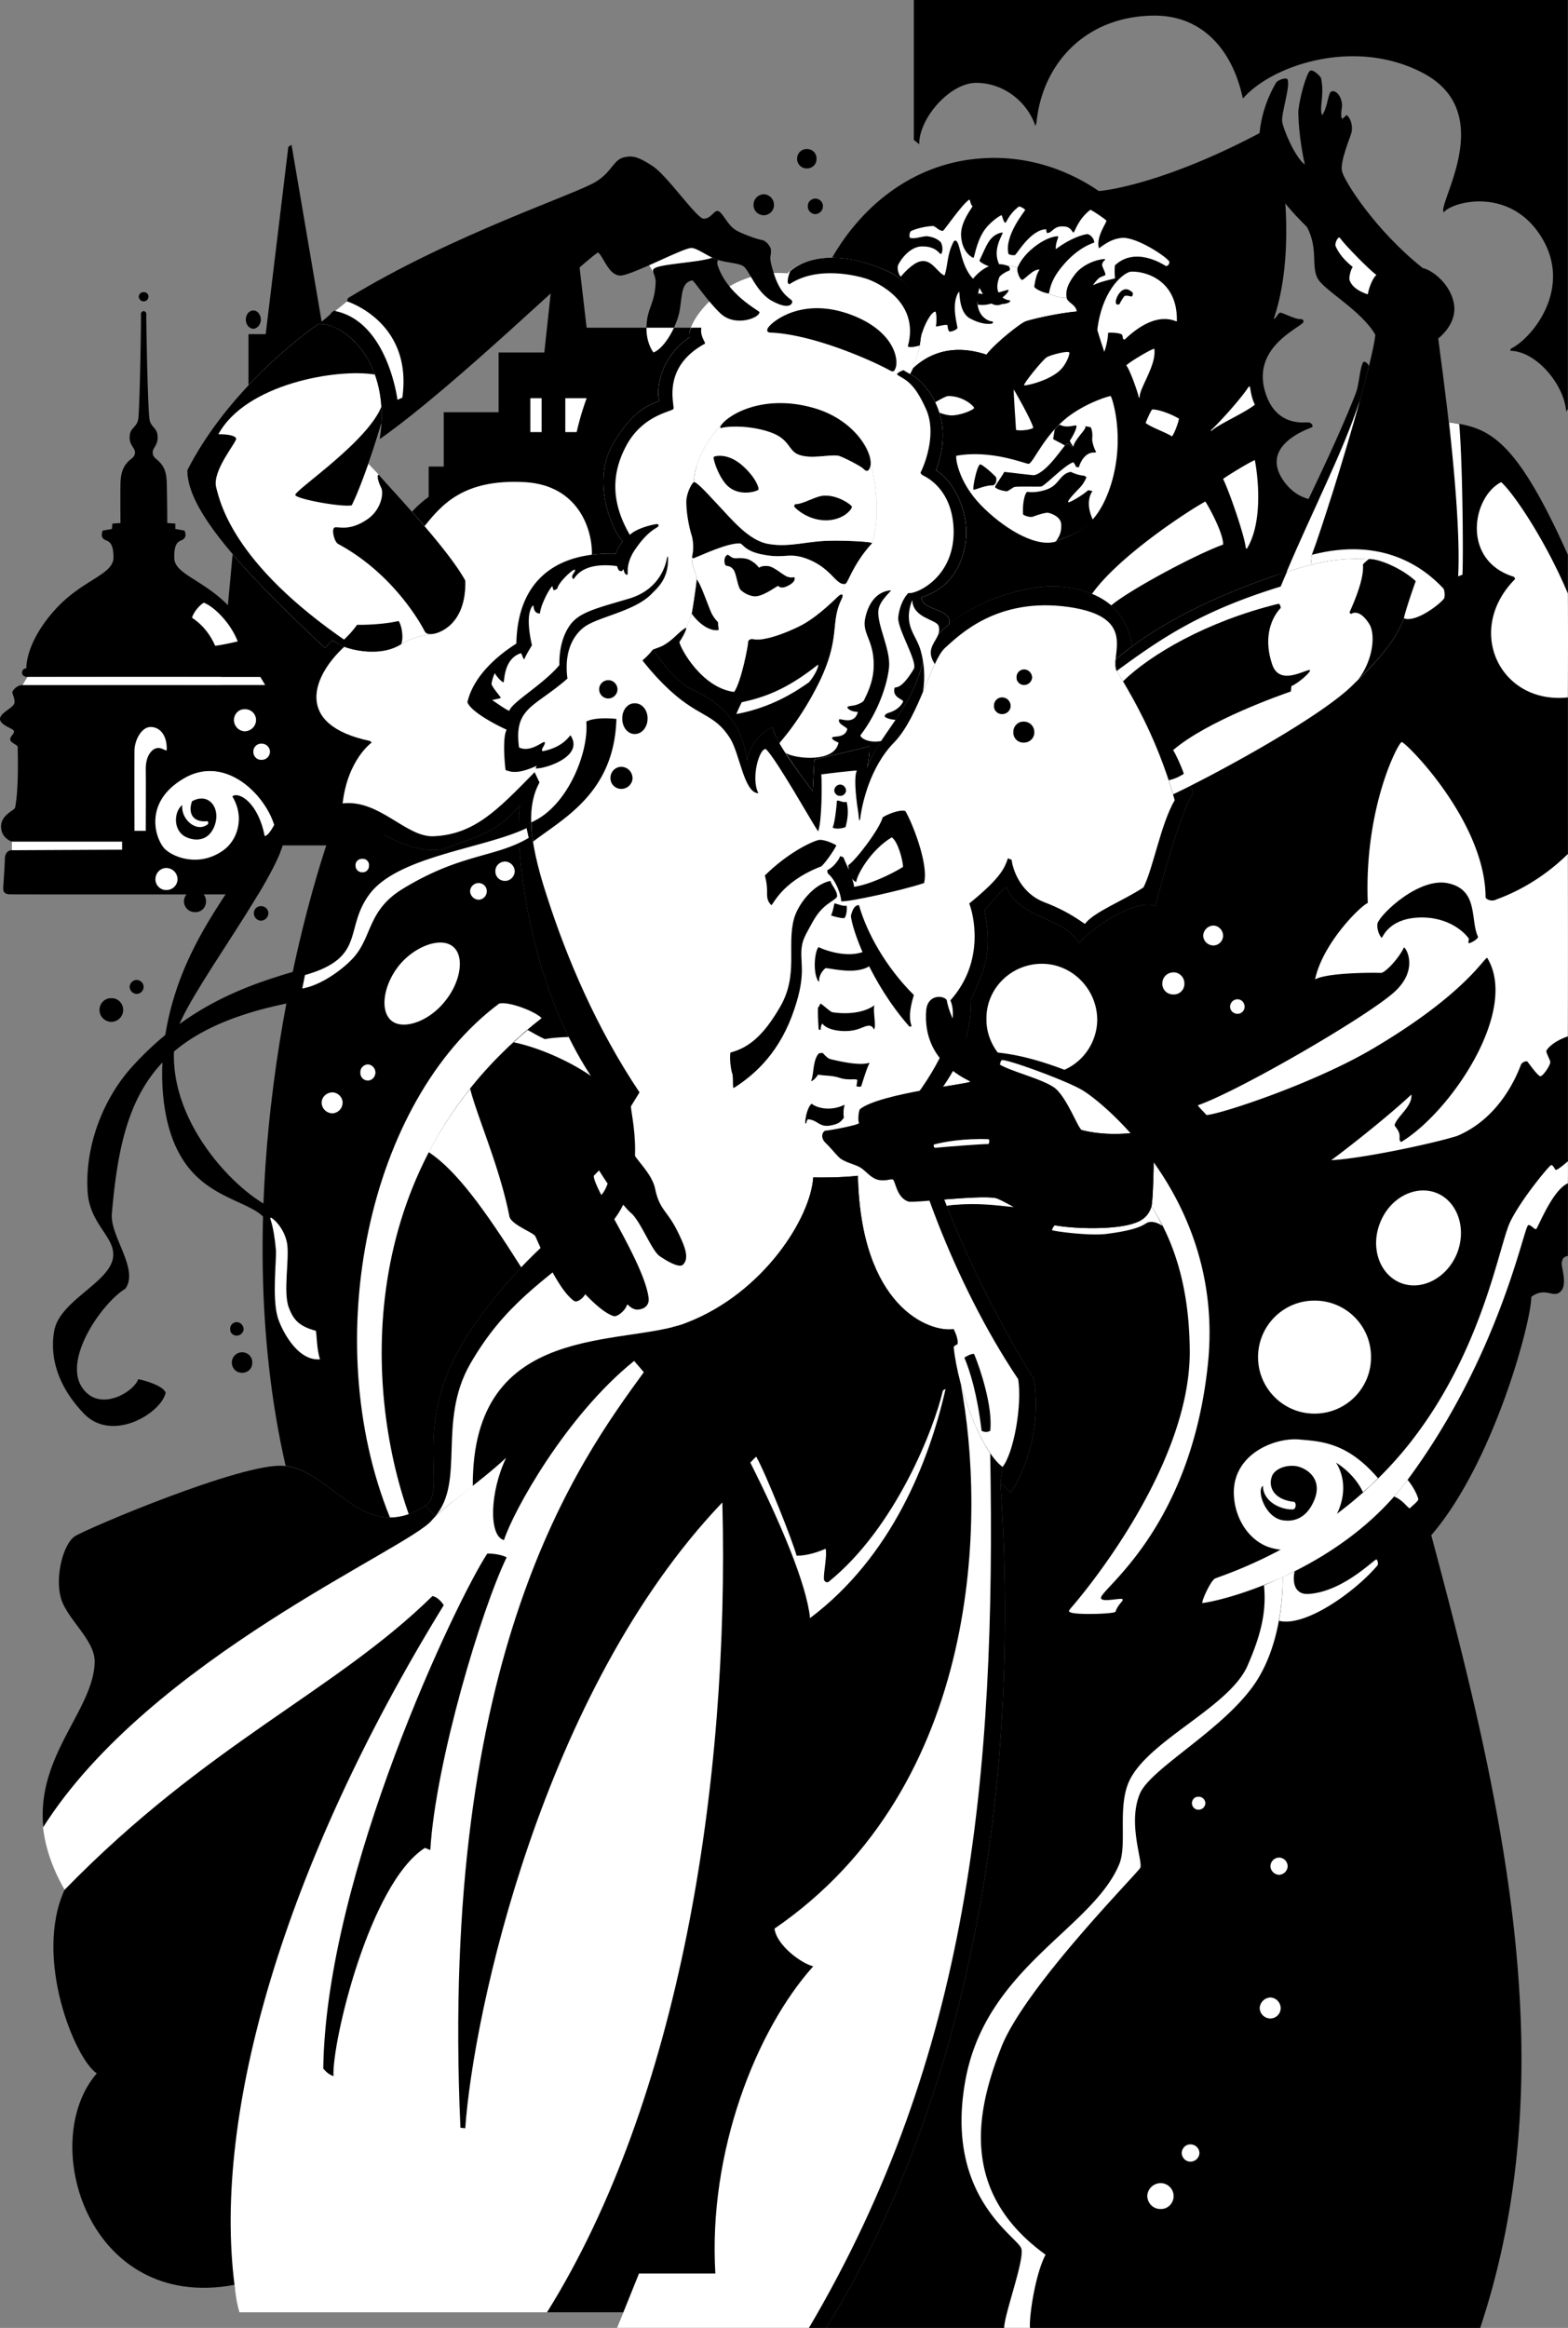 <svg xmlns="http://www.w3.org/2000/svg" width="291.523" height="432.602"><rect width="100%" height="100%" fill="#808080" stroke="none"/><path d="m71.5 157.102-8-85.7v-9.3h-3.3l-6-35.2-.598.399-4.204 34.8H46.2v9.301l-8 85.7h33.3"/><path d="M47.102 61.102c.75-.04 1.37-.797 1.398-1.7-.027-.96-.648-1.718-1.398-1.703-.782-.015-1.403.742-1.403 1.703 0 .903.621 1.66 1.403 1.7m15.398 0c-.719-.04-1.34-.797-1.3-1.7-.04-.96.581-1.718 1.3-1.703.809-.015 1.43.742 1.398 1.703.032.903-.59 1.66-1.398 1.7M131 115V86.7h-2.7V76.601h-10.198V65.5h-8.5L106.3 37.2l-2.2 1.402-2.9 26.898h-8.5v11.102H82.5v10.097h-2.8V115H131"/><path fill="#fff" d="M100.7 80.3V74h-2.098v6.3h2.097m8.903 0V74h-4.5v6.3h4.5"/><path d="M52.102 158.402c-.188-.234-.47-.394-.903-.402l.102-1.598s1.949-.629 1.898-2.8c.051-2.18-2.418-2.997-2.597-3.5-.73-3.914-.418-10.88-.403-11.301-.015-.395 1.356-.778 1.403-1.399-.047-.601-.766-.925-.801-1.5.035-.515 2.62-1.07 2.597-2.3.024-1.22-2.671-2.102-2.699-3.102.028-.906.477-1.504.403-1.898-.063-.422-.934-1.32-1.801-1.301-.899-.02-44.262-.02-45.102 0-.93-.02-1.797.879-1.898 1.3-.035.395.414.993.398 1.899.016 1-2.68 1.883-2.699 3.102.02 1.23 2.605 1.785 2.602 2.3.004.575-.72.899-.704 1.5-.015.621 1.36 1.004 1.403 1.399-.043.422.27 7.387-.5 11.3-.14.504-2.61 1.32-2.602 3.5-.008 2.172 2 2.801 2 2.801V158c-.969.008-1.265.91-1.3 1.5.035.508-.254 4.809-.297 5.3.043.403-.254 1.423 1.398 1.4 1.496.023 35.02.023 46 0 1.73-2.884 3.2-5.583 4.102-7.798M26.7 56c.507.016.902-.379.902-.898a.815.815 0 0 0-.903-.801c-.465-.047-.86.347-.898.8.039.52.433.915.898.899m21.699 69.8c1.418-.042 1.09-1.616.102-1.6.035-2.266-1.2-6.563-5.8-11.4-4.884-5.148-10.34-6.054-10.302-9.198-.039-3.43 1.247-2.887 1.801-3.5.586-.528.102-1.5.102-1.5l-1.7-.301v-1l-1.5-.102s-.023-5.015-.101-7.398c-.035-2.309-.633-3.274-1.602-4.2-.5-.472-1.011-.706-1-1.5-.054-.859.954-1.355.903-2.8.05-1.848-1.278-1.801-1.5-3.399-.336-1.664-.637-18.722-.602-19.601 0-.235-.215-.453-.5-.5a.65.65 0 0 0-.5.5c.078.879-.222 17.937-.5 19.601-.281 1.598-1.61 1.551-1.597 3.399-.012 1.445.992 1.941 1 2.8-.047.794-.559 1.028-1.102 1.5-.926.926-1.523 1.891-1.602 4.2-.039 2.383 0 7.398 0 7.398l-1.5.102-.097 1-1.7.3s-.449.973.098 1.5c.598.614 1.883.07 1.903 3.5-.02 3.145-5.477 4.051-10.403 9.2-4.558 4.836-5.797 9.133-5.8 11.398-.95-.015-1.274 1.559.203 1.602 1.378-.043 41.855-.043 43.296 0"/><path fill="#fff" d="m5.102 125.8-.903 1.5h45.102l-.903-1.5H5.102"/><path d="M51.3 156.402H30.8v1.5s19.88.106 20.4.098l.1-1.598"/><path fill="#fff" d="M2.2 158c.558.008 20.5-.098 20.5-.098v-1.5H2.2V158M31 139.2c.04-2.716-1.398-4.122-3-4.098-1.691-.024-3.027 2.5-3 4.5-.027 1.53 0 14.8 0 14.8h2.102s.039-9.96 0-11.703c.039-1.66.562-2.754 1.398-3.398 1.496-.957 2.54.777 2.5-.102M37.898 112c1.946.75 4.989 3.79 6.301 7.2 0 0-3.234.75-4.199.8-.797-1.809-2.074-3.73-4.3-5.2.304-1.09 1.425-2.37 2.198-2.8"/><path d="M79.102 279.8c4.367-2.886-2.91-14.523 7.398-31 9.488-15.179 23.004-24.238 25.2-26.6 3.296-3.434 1.663-13.138 1.1-18.2-15.394-19.418-17.206-49.098-16.1-54.398-4.735 5.605-8.36 5.789-13.098 7.8-4.692 1.977-11.946-1.652-13.801-3.601-1.489-1.727-4.692-2.504-7-2.801-7.965 21.074-20.692 73.367-9.7 121.402 8.825 1.075 14.567 14.88 26 7.399"/><path fill="#fff" d="M98.102 191.402c-8.16 6.848-14.125 14.59-18.403 22.7 5.14 3.375 10.414 10.668 17.2 21.398 6.945-7.238 13.359-11.734 14.8-13.3 3.297-3.434 1.664-13.137 1.102-18.2-2.75-3.5-5.082-7.32-7-11.3-1.668.062-3.317.167-4.5.402-1.035-.465-2.293-1.176-3.2-1.7"/><path fill="#fff" d="M100.7 189.2c-1.227-1.278-6.196-3.165-7.9-2.7-24.362 18.133-33.66 62.566-20.3 95.5 1.082.008 2.258-.184 3.5-.598-8.57-24.21-9.605-65.465 24.7-92.203"/><path d="M267.898 78.3c-4.101-.445-16.586 9.634-17.796 13.4-1.688 1.175-7.672 3.077-11.5-2.4-4.563-6.652 4.902-9.663 5.296-9.898.34-.218-.027-.828-.597-.902-.52-.105-6.309 1.078-8.2-6.098-2.054-7.953 6.376-11.351 7.2-12.5.18-.222-.098-.62-.403-.601-1.03.117-3.515-1.27-3.898-1.2-.434.11-.605.91-1.2 1.2 5.028-14.707.595-35.922-.698-35.602-16.293 8.926-27.899 11.465-31.801 11.801-5.235-3.555-13.348-7.156-23.602-5.898-11.41 1.394-20.472 8.703-26 18.3 2.754.004 6.145.664 10.102 2.399 9.492 4.222 6.226 16.187 4.398 19.199 1.559.527 9.035 6.918 4.801 17.902 3.223 1.825 6.367 7.836 5.5 13.5-1.129 7.07-5.48 9.243-8.2 10.098.137 2.41 4.759 2 5.2 4.3.004.212.004.442 0 .7 5.91-4.914 15.656-7.715 21.5-6.898 7.195.921 11.43 4.464 12.5 11a52.21 52.21 0 0 0-3.102 2.5c-.054.863-.043 1.644.301 2.199 1.578 2.804 6.723 10.414 10.403 22.8.84-.398 1.921-.921 3.199-1.5.222.493.433.954.597 1.301-2.195 2.774-5.988 16.602-7.097 21-2.973-1.406-10.95 3.125-14.2 6.899-2.878-5.078-10.898-4.317-13.5-10.5-1.386 1.105-4.101 4.398-4.101 4.398 1.629 7.86-.004 11.125-2.5 16.602.047 10.297-4.945 16.054-8.898 20.898-.301 11.703 14.66 40.535 20.597 49.5 1.95 12.524-4.3 21.203-4.3 21.203L186 275.5c4.793 69.93-11.527 123.602-32.398 157.102H152.5h122.7c15.964-47.97 4.085-98.055-9.098-147.301 11.687-13.586 18.625-39.836 18.597-44.301 2.235-1.668 3.696-.238 4.801-.598 2.453-.879.54-5.273.898-5.902.047-.172.059-.95 1.102-1.098.023-.68 0-130.3 0-130.3-10.445-23.305-15.344-23.829-23.602-24.801"/><path fill="#fff" d="M211.7 73.8c-.024-.546-1.637-5.136-2.302-5.898.707-.707 4.48-2.945 5.204-3.101.492 3.05-2.91 7.492-2.704 9.101l-.199-.101M213 78.602c.07-.235.86-2.094 1.2-2.5.566-.09 2.796.418 5 1.699-.134.742-.743 2.523-1.302 3.3-1.218-.785-3.804-1.644-4.898-2.5m19.2-6.801c-1.333 2.102-5.173 6.388-7.098 8.2l.097.102c1.149-1.168 6.317-3.41 8.102-4.903-.598-1.261-.735-2.281-.903-3.297l-.199-.101M231.8 102c3.106-5.047 2.06-13.613 1.5-16.5-1.058.41-5.37 3.063-5.902 3.5 1.293 2.648 4.11 10.984 4.204 12.8l.199.2m47.301-12.398c-5.414 2.738-7.454 14.601 2.398 17.597l.2.403c-9.481 9.511-2.798 23.351 9.8 22 .031-7.825.031-14.528 0-19.301-4.133-9.82-10.063-18.63-12.398-20.7M238.5 293a47.915 47.915 0 0 1-.7 8.2c4.887 1.214 14.145-5.384 18.302-10.298.199-.191.02-1.054-.204-1.101-.457-.008-6.171 5.941-12.5 6.398-2.793.242-3.125-2.293-2.699-4.199-.676.332-1.46.71-2.199 1m-31.898-180.5c3.363-2.816 15.261-9.266 20.796-11.3.07-2.071-2.582-6.9-3.296-8-3.04 1.624-16.172 10.175-21.102 17.202a12.484 12.484 0 0 1 3.602 2.098m69.598 54.2c-.106-14.192-15.005-28.946-15.598-28.798-.657.125-7.02 12.227-6.301 29.899-1.492.644-8.418 7.59-9.801 14.199 2.234-1.223 10.27-1.277 12.3-1.2.813-.116 3.247-2.671 4.2-4.698.152-.403 2.996 3.785-1.602 8.097-4.648 4.39-28.89 18.48-36.699 21.203.29.477 1.278 1.395 1.602 1.797 1.945.051 19.988-5.75 31.398-12.597 16.79-9.985 20.266-16.707 20.801-16.602 5.957 9.758-6.645 28.434-15.8 34.102-.227.226-.516.011-.5-.602.183-1.438-1.044-2.164-.9-2.5.583-1.66 3.348-3.473 3.098-5.598-3.921 3.711-11.757 9.922-14.898 12.2 5.402-.258 18.523-2.98 23.398-4.5 5.938-2.493 9.817-7.793 11.903-13.301.222-.41.957-.711 1.199-.5.168.199 1.95 2.742 2.398 2.699.434.043 2.079-2.27 1.801-2.8-.187-.56-.738-1.571-.699-1.9.09-.331 1.254-1.788 4-2.698.023-10.735.023-22.497 0-33.903-6.371 6.27-12.867 8.235-13.398 8.5-.813.383-1.899-.07-1.903-.5"/><path fill="#fff" d="M288.398 216.5c-.226-.047-5.41 6.102-7.597 10.5-2.164 4.484-5.114 24.277-19.102 41.7-14.027 17.394-32.734 23.468-35.699 24.6-.844.177-2.852 4.708-2.398 4.602 5.363-.754 26.023-6.625 38.097-22.902 17.043-23.004 21.559-46.75 22.403-47.3.418-.255 1.207.863 1.5.702.343-.222 3.003-7.254 5.898-8.5a119.67 119.67 0 0 0 0-4.101c-.813.719-1.871 1.566-2.2 1.601-.269.004-.386-.812-.902-.902m-92.296-14.3c2.308 1.859 4.3 7.5 5 7.8 3.3.867 6.64.781 9.097.602-4.234-4.75-8.058-7.563-9.3-8.2-2.93-1.66-13.333-5.488-14.598-5.402-.168.004-.301.352-.403.902 2.344 1.328 7.918 2.625 10.204 4.297M214.5 216c-.031 3.21-.215 6.758-.3 7.3 0 .22-.048.524-.098.9 4.386 6.812 7.066 15.472 7.097 27.1-.031 22.184-21.355 46.677-21.898 47.302-.543.601-.746.914-.301 1 .715.543 8.273.336 8.398-.102.489-1.445 1.536-1.984 1.301-2.3-.176-.364-4.125.718-4-.298.184-1.812 16.813-13.101 19.903-43.703 1.593-15.984-3.946-28.566-10.102-37.199"/><path d="M183.398 65.902c1.864-2.359 6.184-5.656 7.102-6.101.855-.43 9.902-2.516 12.7-1.899.1 1.567 1.788 6.711 3.198 10.7.11-.547 1.079-3.473 1.5-4.2 1.348.59 1.754 1.137 1.903 1.797 1.62-1.34 5.562-4.742 10.3-3 3.29-2.558.43-10.062-1.5-11.898 1.387-.86 2.067-2.63 1-4.399-1.109-1.765-6.277-6.16-11.902-4.8-.496-2.54-3.351-4.172-5.5-4.903-.98.594-2.476 1.82-3.8 3.301-.442-.258-2.212-.121-3 .402-.297-.523-.844-.386-1.399-.8-.531.004-2.707 2.043-4.2 3.898.134-.36 2.31-4.168 3-5.3-.558-.907-2.46-1.86-3.698-2.098-.395.105-1.48 1.328-2.204 2.3-.23-.566-1.164-1.109-2-.8-1.882 1.05-2.718 2.277-3.898 5.097-.043-.508.773-3.91 2-5.297-.41-1.468-2.453-2.422-3.102-2.601-2.07.726-4.656 2.902-5.5 4.699-2.011-.34-4.593.648-6.398 1.7-.781.718-.8 3.402-.8 3.402l1 .597c-1.657.582-3.516 1.918-5.4 3.801a88.89 88.89 0 0 1 2 .8c8.782 3.907 6.645 14.442 4.802 18.302 2.601-2.543 7.027-4.914 13.796-2.7"/><path fill="#fff" d="M210.102 50.5c-1.715.492-5.297 3.852-6.102 10.902.375 1.2.813 2.57 1.3 4 .54-1.441.759-3.21.7-3.5-.02-.172 2.266-.093 2.602.297.085.07.168.617.199.801l.3.102c6.227-5.961 9.731-3.07 9.7-3.403.195-8.058-6.52-9.437-8.7-9.199"/><path d="M207.5 56.402c-.262-.59.484-2.261 1.5-2.601.719-.266 1.477.469 1.602.601.078.207-.032.762-.301.7-.48-.137-.969-.211-1.2-.102-.199.133-.828 1.184-.902 1.402-.11.262-.605.286-.699 0"/><path fill="#fff" d="M205.7 229.3c7.187-.89 7.093-2.14 8-2.198.722-.141 1.644.183 2.402.699a35.107 35.107 0 0 0-2-3.602c-.313.988-1.004 2.332-2.903 3-3.703 1.442-11.66 1.14-15.097.5-.274.309-.493.649-.5.903.359.226 7.101 1.105 10.097.699M188.5 224.3c-1.695-.917-3.11-1.698-3.602-1.698-1.851-.266-5.82.02-9.398.3.195.399.348.793.5 1.2a8.35 8.35 0 0 1 1.602-.2c5.003-.445 9.289.34 10.898.399"/><path d="M256.102 171.602c.582-1.817 7.976-8.86 13.398-7.403 5.434 1.367 3.828 6.875 5.3 9.903-.07.441-1.16 1.054-1.698 1.199-.278-.215.148-.68-.102-1-.188-.246-2.691-3.633-8.3-3.801-6.157-.117-7.5 3.375-7.802 3.8-.53-.507-.937-1.73-.796-2.698"/><path fill="#fff" d="M198.3 55.3c-.343.31-3.116-.491-3.3-.8-.445.09-2.414-.66-2.7-1.2.067-.41.286-2.316 1-3.198-1.19-.23-2.96 2.039-3.3 1.898-.516-.21-1.02-1.832-.8-2.3-.321-.052-1.4-.345-1.802-.298.414.164.477.836.204.899-.59.172-1.676.894-1.801 1.199-1.446 3.77 1.73 4.348 1.898 4.3.23-.058.09.321-.097.4-.176.136-.97.327-1.301.3-1.942.922-3.305-1.266-4.2-3-1.503 5.25 1.907 6.227 2.2 6.2.34.023.422.198.199.402-.32.136-1.922.285-4.102-.903-2.242-1.125-1.925-5.152-2.097-5-1.649 2.281-.168 6.578-.301 6.801-.262.375-1.328.73-1.5.602-.371-.356-.25-1.122-.398-1.2-.41-.18-2.184.446-2.102.2.16-.598.156-2.477-.102-2.7-.707.04-2.066 2.254-2.699 4.797-.273 2.41-.945 4.582-1.597 5.903 2.601-2.543 7.027-4.914 13.796-2.7 1.864-2.359 6.184-5.656 7.102-6.101.633-.32 5.887-1.574 9.7-1.899-.165-1.37-1.77-1.644-1.9-2.601"/><path fill="#fff" d="M187.398 49.402c.403-.047 1.48.246 1.801.297-.219.469.285 2.09.801 2.301.34.14 2.11-2.129 3.3-1.898-.714.882-.933 2.789-1 3.199.286.539 2.255 1.289 2.7 1.199.184.309 2.957 1.11 3.3.8-.187-1.198.09-2.448 1.7-4.5 2.035-2.398 5.496-2.82 5.5-2.6-.07.187-.504.34-.602 1-.011.386.743 1.616.602 1.902-.125.171-.684.214-1.2.597-.59.516-1.144 1.364-1.1 1.301 1.87-.86 4.14-1.2 4.1-1.3-.109-.848-.066-2.313 0-2.4 3.821-3.57 9.016-.128 9.4.102.433.184.784-.457.698-.8-.671-1.016-5.945-4.442-8.597-4.403-2.582.09-4.41 2.074-4.5 1.903-.567-2.153 1.512-4.774 1.398-5.102-.133-.234-2.777-2.05-3-2-2.3 1.777-2.87 4.133-3.097 4.2-.188.109-.45-1-1.602-1.098-2.148-.274-2.285 1.199-3.3 1.199-.13.05-.2-.7-.2-.7-2.93.083-5.484 4.712-5.8 4.801-.387.09-1.087-.078-1.2-.203-.836-3.453 3.145-8.047 3.102-8.199-.227-.29-.977-.695-1.204-.598-1.957 1.52-2.253 2.996-2.5 3-.32-.066-.578-1.398-.699-1.402-.129-.047-2.25 1.254-3.398 3.102-1.305 2.105-1.656 4.793-1.801 4.8-.164.043-2.086-.93-2.3-3.902-.286-2.777 2.288-5.629 2.1-5.7-.386-.253-.421-1.269-.6-1.198-1.387.894-4.716 5.836-4.9 5.8-.87-.008-1.277-.879-1.902-.902-1.859.078-3.902.797-4.097 1-.215.27-.297 1.094-.102 1.2.875.292 2.387-.36 3.2-.298 1.19.149 1.949.559 2.5 1.098.523.914.312 2.21 0 2.2-.301-.02-.844-1.516-3.7-1.4-1.933.153-3.539 2.09-4.199 3.4-.332.741.188 2.093.5 2.202.367-.496 2.137-2.445 3.5-2.8 2.203-.61 3.223 2.043 4.602 2.597.664-1.844.425-3.918 1.699-6.297.12-.242.492-.273.597 0 .645.61.782 4.555 3 6.899 3.192-3.813 6.086-2.52 6.5-2.399"/><path d="M203.2 57.902c-2.798-.617-11.845 1.47-12.7 1.899-.918.445-5.238 3.742-7.102 6.101-7.39-2.418-11.984.63-14.5 3.399.125.086.2.12.301.199 1.477.496 8.266 6.27 5.403 16.2a37.2 37.2 0 0 1 3.199-1c6.625-1.212 13.07 1.624 13.5 1.5.941-.466 2.847-5.294 7.199-8.7 3.582-2.738 7.805-3.953 8-3.898.84-.04-.168-.309 1.602-.2-.586-1.527-4.75-13.03-4.903-15.5"/><path d="M208.102 73.402c-1.77-.109-.762.16-1.602.2-.195-.055-4.418 1.16-8 3.898-4.352 3.406-6.258 8.234-7.2 8.7-.429.124-6.874-2.712-13.5-1.5-.644.187-1.26.359-1.902.6 1.13 3.763 5.602 15.598 18.801 17.2 3.531.305 9.516-2.828 11-5.7 1.504-2.84 6.75-11.812 2.403-23.398"/><path fill="#fff" d="M182.398 93.902c-4.367-4.496-4.761-8.992-4.597-9.203 6.625-1.21 13.07 1.625 13.5 1.5.941-.465 2.847-5.293 7.199-8.699 3.582-2.738 7.805-3.953 8-3.898.215.152 2.762 7.511.102 16.3-2.73 8.754-7.262 9.325-10.5 10.797-3.993 1.016-9.989-2.969-13.704-6.797"/><path fill="#fff" d="M188.5 72.402c-.137.063.371 6.59.398 7.5 1.079.235 2.965-.113 3.204-.402-.313-1.45-3.602-7.098-3.602-7.098m8-3.102c-2.34 1.712-5.938 2.43-6.102 2.302-.152-.297 3.41-4.704 4.204-5.2.703-.457 3.953-1.273 4.199-.902.144.215-.535 2.531-2.301 3.8"/><path d="M182.2 86.3c-.653.454-1.434 4.606-1.2 4.7.309.086 2.121-.855 3.602-.8.296-.048.804-.5.597-1.5-.617-.723-2.722-2.536-3-2.4M203.8 84c-.03-.094-.398-.562-.698-1.898-.149-.692.226-1.434-.301-2.7-.223-.062-.813-.156-1-.203.234.653-2.043 2.352-2.301 4-.285-.219-.727-.832-1.2-.699-.413.07-3.437 5.172-6 5.8-.316.052-4.96-.566-5.6-.6-.052.304-1.794 2.652-1.7 2.8.004.164.816.672 2.2.8.284-.058 1.105-.71 1.402-.8.515-.16 4.75 0 5-.098.82-.25 4.062-3.758 5.898-4.5.191.07.496.614.5.797.27.156.402.156.602.102.16-.684 1.074-2.887 3-2.7L203.8 84"/><path d="M203.102 91.3c-.215-.16-.555-.128-.801-.198-.946.886-3.63 2.484-3.7 2.199-.163-.215 1.012-1.504 2.098-2.602.82-.816 1.301-2 1.301-2l-.398-.297c-1.227-.062-2.5-.703-2.5-.703-1.86.246-2.2 2.184-3.903 3-.656.38-2.61.95-4.199.703-.387.114-.926 1.852-.8 4.2.48.332 1.323.578 1.902.398.59-.246 2.332-.809 2.796-.7.489.098 2.38.7 2.403 2.2.035 1.098-.125 1.93-1 3.102 2.058-.903 4.601-1.48 6.898-4-1.383-2.852-.52-4.817-.097-5.301M198 82.8c.16-.202.27-.316.3-.3.473-.133.915.48 1.2.7.027-.036.043-.094.102-.098-.329-.477-.649-.989-.704-1.2.473-.652 1.438-2.5 1.204-2.8-.157-.223-1.739.585-3.102-.2a5.58 5.58 0 0 0-.898.899c-.153.77-.235 1.46-.301 1.8.55.32 1.476.747 2.199 1.2"/><path fill="#fff" d="M176.3 73.602c-.714-.004-3.097 1.695-3.698 1.699-.204.047-.547-.047-.903-.2.184.317.332.633.5 1 .082.196.164.419.2.598.398-.336.859-.496 1.101-.5.316.117 1.813.914 3.3 1 1.743.035 4.294-1.05 4.302-1.398-.008-.336-2.082-2.238-4.801-2.2"/><path d="M186.3 43.2c-2.421.51-2.87 2.51-4.198 5.202.011.34 1.3.953 2.296 1.297 1.047.336 2.633 1.313 1.903.301-2.559-3.434.695-6.914 0-6.8m10.301.702c-2.254.09-6.223 2.868-7.403 5.797-.219.469.285 2.09.801 2.301.34.14 2.11-2.129 3.3-1.898-.714.882-.933 2.789-1 3.199.286.539 2.255 1.289 2.7 1.199.152-.11.078-2.125 2.398-4.898 2.938-3.649 5.899-4.47 6-4.5.211-.18-.347-1.5-1.296-1.602-1.77.305-4.008 1.434-5.801 2.8-.113-1.433.773-2.437.3-2.398"/><path fill="#fff" d="M180.398 201c-.011-.098-1.515-.684-3.199-2a69.603 69.603 0 0 1-1.898 3c2.926-.512 5.086-.82 5.097-1"/><path d="M187.5 53.902c-.348-.187-2.953 1.227-5.602.598-.75 2.04-.382-.102-.097 2.102 3.383.554 5.933-2.438 5.699-2.7m5-30.5c-1.559-4.636-6.082-8.027-11-8-4.828-.027-10.61 6.48-10.602 11.399l-1-.801V0H291.5v76l-.3.5c-.446-5.297-5.794-11.3-10.4-11.3l.098-.4c3.961-1.929 11.555-11.202 5.704-20.698-5.844-9.543-16.7-6.641-18.204-4.602l-.097-.5c.375-3.52 9.215-18.344-3.5-25.3-12.719-6.872-28.297-1.63-33.7 4.6L231 18c-1.93-8.762-7.48-15.086-16.3-15.098-12.66.012-20.895 8.72-22 19.899m-82.802 49.101c-1.937 4.63-3.617 10.555-3.796 17.297 4.789 3.426 7.058 9.637 7.199 13.703.406-.015.773-.023 1.199 0a5.551 5.551 0 0 1 1.3-2.3c-1.62-1.336-5.882-10.493-2.1-17.602 3.835-7.035 7.687-7.977 8.902-8.5-.668-1.48-.125-8.012 5.597-11.8-.12-.47-.023-1.102.301-1.798h-21.3s-4.954 8.328 2.698 11"/><path d="m79.102 279.8 1.796 2c1.438-1.363 4.075-3.363 7-5.6-.203-31.036 28.086-25.802 39.801-30.4 14.317-5.546 23.02-19.51 23.5-27 1.422.036 5.14.055 8.301-.3.54 24.254 13.16 29.145 17.8 28.5.388.836.868 1.934.7 2.8 0 0-.578.223-.7.5.884 8.22 5.255 19.481 9.098 22.302L186 275.5l1.898 1.902s6.25-8.68 4.301-21.203c-5.937-8.965-20.898-37.797-20.597-49.5 3.953-4.844 8.945-10.601 8.898-20.898 2.496-5.477 4.129-8.742 2.5-16.602 0 0 2.715-3.293 4.102-4.398 2.601 6.183 10.62 5.422 13.5 10.5 3.25-3.774 11.226-8.305 14.199-6.899 1.11-4.398 4.902-18.226 7.097-21a95.48 95.48 0 0 1-.597-1.3c-1.278.578-2.36 1.101-3.2 1.5-3.68-12.387-8.824-19.997-10.402-22.801-.344-.555-.355-1.336-.3-2.2a52.21 52.21 0 0 1 3.101-2.5c-1.07-6.535-5.305-10.078-12.5-11-8.203-1.128-24.176 4.848-26.398 13.801-2.13 9-8.32 13.785-10.403 19.797.582-2.906.403-4 .403-4l-10.204 2.5-.296 5.801s-6.91-8.836-7.5-11.898c-3.22 1.609-4.489 4.511-4.704 6.3-.691-5.414-3.23-10.129-10.097-13.203-6.914-3.094-15.086-21.054-15.602-23.097 1.07-4.477-2.734-16.989-13.3-18.301-8.891-1.035-18.782 3.21-23.297 8.3 3.671 4.165 8.011 9.344 9.898 12.801.207 8.77-5.629 9.922-6.102 9.899-2.43.363-4.207.867-5.796 1.898-4.032 2.598-10.016.965-11.602 0L61.8 119l-1.402 1.402c-2.16 2.711-10.32 12.137 4.204 18.7-1.832 3.957-4.004 8.671-2.903 11.8 2.16.133 6.332.86 8.102 2.899 1.855 1.949 9.11 5.578 13.8 3.601 4.739-2.011 8.364-2.195 13.098-7.8-1.105 5.3.707 34.98 16.102 54.398.562 5.063 2.195 14.766-1.102 18.2-2.195 2.363-15.71 11.421-25.199 26.6-10.309 16.477-3.031 28.114-7.398 31"/><path d="m79.102 279.8 1.796 2c1.438-1.363 4.075-3.363 7-5.6-.203-31.036 28.086-25.802 39.801-30.4 14.317-5.546 23.02-19.51 23.5-27 1.422.036 5.14.055 8.301-.3.54 24.254 13.16 29.145 17.8 28.5.388.836.868 1.934.7 2.8 0 0-.578.223-.7.5.884 8.22 5.255 19.481 9.098 22.302L186 275.5c4.793 69.93-11.527 123.602-32.398 157.102h-38.903l1.2-2.903H44.5c-.496-1.637-.77-3.488-.898-5.097C16.328 429.695 6.922 398.016 18 385.3c-3.988-2.535-11.805-21.38-6-34.102-11.645-20.676 5.438-31.16 5.602-42.398.035-4.117-5.204-7.91-6.301-11.899-1.078-3.988.441-9.918 2.597-11.402 2.2-1.418 31.102-13.695 38.801-13.098 9.043.625 14.785 15 26.403 7.399"/><path fill="#fff" d="M99.398 143.5c-6.734 6.836-11.058 11.527-18.699 11.902-5.164.301-10.129-6.902-17-6.101.95-8.2 5.403-11.301 5.403-11.301l-.301-.3C54.52 134.702 58.1 125.612 64 120.2c2.438.874 7.21 1.69 10.602-.5 1.59-1.032 3.367-1.536 5.796-1.9.473.024 6.309-1.128 6.102-9.898-1.504-2.757-4.547-6.582-7.602-10.101 3.122-3.828 7.122-8.856 18.704-8.2 12.523.743 13.285 13.477 12 15.801 2.312 6.102 7.164 15.16 13.699 21.7 6.52 6.515 9.285 5.078 12.5 10.199 1.758 2.93 2.57 10.11 5.199 10.101-1.434-2.71.145-8.386 1.398-8.203 2.067 2.047 8.567 13.656 9.704 15.301.703-1.832.738-8.54.597-10.598 1.086-.14 5.492-.68 6.602-.703-.696 1.492.074 6.637.3 8 0 0 .16 2.582.399.403.297-2.012 1.64-8.989 6.3-13.7 4.59-4.808 6.81-15.168 9.4-17.5 2.577-2.293 9.636-9.496 23-7.601 13.292 1.914 7.363 9.176 9 12 1.624 2.89 7.038 10.86 10.698 23.898-2.625 4.559-3.941 12.492-5.796 16.203-3.676 2.457-9.207 4.54-10.903 6.797-2.926-2.074-5.187-3.133-7.699-4.097-4.84-1.965-5.89-7.063-5.898-7.801l-.704-.301c-.613 1.664-1.066 3.434-7.199 8.402.73 1.813 3.07 10.653-3.5 18 2 4.594-2.77 13.551-8.398 20.297.734 8.395 8.765 31.899 21 50.102.765 4.804-.836 13.754-2.903 16.3-3.843-2.82-8.214-14.081-9.097-22.3.12-.278.699-.5.699-.5.168-.867-.313-1.965-.7-2.801-4.64.645-17.26-4.246-17.8-28.5-3.16.355-6.879.336-8.3.3-.481 7.49-9.184 21.454-23.5 27-11.716 4.598-40.005-.636-39.802 30.4-2.925 2.238-5.562 4.238-7 5.6 5.633-6.554.391-17.6 6.5-28.3 6.383-11.07 13.375-15.285 23.602-23.598 10.238-8.28 6.39-21.968 6.3-24.3l1.598-2.602c-8.007-11.96-13.496-24.887-17.199-36.398-3.777-11.473-3.566-17.196-1.398-21.2l-.903-1.902"/><path d="M156.2 147.902a1.08 1.08 0 0 0 1.1-1c-.038-.62-.51-1.093-1.1-1.101-.579.008-1.055.48-1.098 1.101.043.547.52 1.02 1.097 1m-.597.898c-.079 1.126-.375 4.079-.801 5 .656.345 1.812.137 2.398-.1.363-1.259.637-3.016.2-4.7-.653.246-1.36-.324-1.797-.2m-.5 19.102c-.032.407-.348 1.813-.602 2.2.3.156 2.094.628 2.5.5.383-.434.52-1.711.398-2.301-.695.191-1.918-.446-2.296-.399M162 179.3c-2.531 1.942-7.02.716-8.5.602-.332.243-1.309 1.239-1.2 2.5l-.198-.101c-1.063-1.813-.575-5.7.097-6.301.563.328 5.125 2.215 8.5.8l2.102 2.7-.801-.2m.602 7.5c-.387.798.363 3.9-.102 4.5l-.2-.3c-.148-.34-.698-.398-.698-.398-1.047.023-1.895.941-4.204 1-2.25.066-4-.586-4.5-1.403-.414.535-.296 1.203-.296 1.203l-.403-.101c-.027-.59-.21-3.363-.097-4.102.265-.207.34-.52.398-.699.27.012 1.629 1.336 2.2 1.602 1.98.312 5.51.421 7.902-1.301m-1 10.899c-.391.59-1.317 3.667-1.5 4.202-.364.114-.836.012-.903-.101.133-.262.133-.805.2-1.102-.387-.312-1.66.137-3.297-.398-1.567-.508-2.551-.324-4-.602-.516.758-.997 1.196-1.301 1.203.543-1.37.304-3.851 1.398-5.101.23-.145.57-.106.801-.102.246.301.8.91 1.3 1.102.446.093 5.337 1.406 7.302.699v.2M157 205.5c-.191.586-.219 1.547-.102 2.2-.558.753-.933 1.222-2.796 1.5-1.875.198-2.149-1.098-3.903-1.2-.285.305-.3.8-.3.8l-.2-.1c.07-1.563.59-3.095 1.2-3.598 1.023.855 3.64 1.433 6.101.199v.199m-1.5-48.398c-.621-.414-2.426-1.168-3.3-1-1.25.3-5.56 2.234-10 6.597.902 3.297-.184 4.07 1.198 5.5.293.11 1.825-4.332 9.301-7.199.785-.668 2.406-3.047 2.801-3.898"/><path d="M155.602 166.7c-.723.905-2.66 1.28-4.5 4.6-.875 1.637-1.766 2.966-2 4.4-.52 3.12.949 4.827-1.403 11.8-2.597 7.848-7.137 12.066-11.3 14.7-.227-.313-.044-.938-.2-2.5-.36-.985-.586-3.134-.398-4.098 3.332-.899 6.09-3.004 9.3-8.602 3.352-5.84 1.176-11.2 2.5-16.2.704-2.636 3.536-6.456 6.797-7.1.172.812 1.43 2.003 1.204 3m2.598 3.5c.234-1.009.644-2.009 1.5-2 1.445 5.14 4.984 11.523 10.198 16.702-.43 1.532-1.136 3.946-.398 5.797l-.398.102c-7.25-8.192-10.704-18.117-10.903-20.602m-1.999-11.097c-.31.902-1.532 2.289-2.4 2.597l.098.602c1.489 1.226 2.497 3.969 2.5 5.199 1.391.129 11.313-2.027 15.403-3.398.949-3.637-2.496-11.887-3.5-13.403-1.172-.297-3.512.719-4.2 1.203-.507 2.036-4.835 7.817-6.402 8.899.09 1.133.637 2.93 1.5 3.101.043-1.168 2.582-5.882 6.602-8.3 1.148.785 2.055 4.23 2.097 5.5-2.242 1.406-6.324 3.308-9.097 3.699-.285-2.067-1.578-4.356-2-5.5l-.602-.2M178 249.8c.168-.866-.313-1.964-.7-2.8-4.64.645-17.26-4.246-17.8-28.5-3.16.355-6.879.336-8.3.3-.481 7.49-9.184 21.454-23.5 27-.79.34-1.688.61-2.598.802 7.293 10.402 24.27 42.011 25.5 54.097 18.25-13.754 24.64-36.465 26.699-50.398.12-.278.699-.5.699-.5"/><path fill="#fff" d="M154 294c-.313.086-.586.02-.8-.398-.165-1.188.624-4.41.3-5.801-1.281.574-3.414 1.324-5.398 1.3-.739-2.765-5.633-15.074-7.5-18.402-.27.215-.66.621-1.102 1.102 5.586 11.09 10.477 22.629 11.102 28.898 15.125-11.39 22.097-28.93 25.199-42.597l-.5.3c-1.598 6.993-8.805 25.555-21.301 35.598M44.5 429.7c-.496-1.637-.77-3.49-.898-5.098-4.04-31.664 9.015-77.723 38.898-126.301 0 0-.871-1.473-2.102-1.7C62.227 314.419 38.563 323.942 12 351.2c-2.43-4.262-3.602-8.09-4-11.597 19.844-31.364 68.066-51.832 72.3-57.102 1.888-2.293 8.727-6.887 13.802-11.598-3.043 6.344-3.278 14.559-.403 15.297 1.711-5.328 11.504-23.097 24.2-33.297l1.8 2.098c-11.957 16.441-38.07 51.875-34.097 140.402l.898.098c1.496-21.422 14.352-81.262 47.8-116.3 1.368 52.445-8.062 111.198-32.6 150.5 0 0-56.052-.005-57.2 0"/><path d="M90.602 288.7c-5.66 8.581-30.004 59.448-30.5 95.702 0 0 .82 1.118 1.898 1.399-.316-6.102 6.648-35.778 17-42.399l1 .399c.996-16.461 9.563-44.887 14.2-54.399-1.098-.55-2.677-.714-3.598-.703"/><path fill="#fff" d="M178.602 257.102c4.62 24.156 4.175 74.668-34.602 101.3.371 3.075 4.996 6.5 7.2 7-10.637 11.848-19.555 34.536-18.2 57.098h-14.2l-2.902 7.2-1.199 2.902h35.7c29.859-50.645 34.788-102.047 33.703-162.5-2.09-3.094-4.145-8.032-5.5-13"/><path d="M179.3 252.3c1.044 2.481 2.403 6.837 3.2 13.602.34.13.836.387 1.602 0 .527-4.386-1.856-11.593-3-14.3-.485-.082-1.504.46-1.801.699"/><path fill="#fff" d="M60.398 120.402 61.801 119l1.199.7c.664.402 2.2.956 4 1.202 2.426.38 5.348.266 7.602-1.203 1.59-1.031 3.367-1.535 5.796-1.898.473.023 6.309-1.13 6.102-9.899-3.328-6.097-14.422-17.714-15.898-19.5L68.5 86.2c.926-2.703 1.82-5.379 2.398-7.398.766-12.57-7.304-18.922-11.699-18.602-6.336 4.43-17.922 14.465-24.398 27.203.047 7.059 8.75 17.215 25.597 33"/><path d="M70.602 88.402c1.476 1.786 12.57 13.403 15.898 19.5.207 8.77-5.629 9.922-6.102 9.899-.476.05-1.152.14-1.5-.602-.41-.793-5.5-10.426-16-16.097-.761-.387-1.234-2.579-.796-3 .468-.485 2.574.89 6.199-1.602 2.582-1.77 3.047-4.805 2.597-5.8-.945-1.884-.75-2.876-.296-2.298M63 119.7a19.055 19.055 0 0 0 3.398-3.598c1.067.046 4.93-.043 7.704-.7.546.727.984 2.957.5 4.297-4.032 2.598-10.016.965-11.602 0m7.898-44.097c-2.695 6.625-16.128 15.5-16 16.398.258.738 8.582 2.29 10.5 1.902 1.762-3.554 4.301-11.047 5.5-15.203.07-1.078.067-2.086 0-3.097"/><path d="M60.398 120.402 61.801 119l1.199.7c.664.402 2.2.956 4 1.202-23.32-15.175-26.012-27.238-26.8-30.3-.84-3.114 3.929-8.582 3.698-9.102-.128-.566-1.617-.82-3.296-.8 5.078-9.364 22.035-12.262 29.097-11.098-2.355-6.454-7.363-9.625-10.5-9.403-6.336 4.43-17.922 14.465-24.398 27.203.047 7.059 8.75 17.215 25.597 33M268.5 111.2c1.176-.962 2.262-1.962 2.398-2.298 1.317-12.902-3.222-43.297-3.5-46 .586-.453 3.118-2.668 3-5.703-.226-3.902-3.761-6.894-5.898-7.398-8.785-6.977-14.594-16.156-15-18-.41-1.828 1.668-6.547 1.8-7.301.305-1.922-.777-3.172-1-3.098-.253.063.208.016-.8.7-.371-1.07.086-1.856 0-2.801-.238-1.942-1.55-2.723-2.102-2.2-.535.563-.617 3.012-1.597 4.301-.582-1.425.504-3.84-.2-6.902-.14-.387-1.609-1.797-2.101-1.3-.625.62-1.82 4.702-2.102 7.3-.078.906.149 5.531 1.204 10.102-1.942-1.54-3.954-6.516-4.204-7.903-.293-1.336 1.516-6.531 1-7.898-.175-.535-1.785.062-2.097.5-.23.379-3.305 5.222-3.2 11.5.188 7.183 7.239 13.683 8.899 15.398 2.086 3.957.785 7.055 1.898 9.403 1.063 2.277 8.07 5.914 10.801 10.597-.512 5.68-8.972 33.45-11.8 40.903 13.21-3.418 20.878 2.421 24.5 6.3.37 1.016.101 1.797.101 1.797"/><path d="M254.5 68c-.133-.453-.906-1.086-1.102-.598-.582 1.102-.691 3.864-1.296 5.598-4.743 12.191-14.993 32.21-16 34.3a65.645 65.645 0 0 1 3.097-1c4.817-11.421 10.418-22.093 13.602-31.8.676-2.379 1.262-4.582 1.699-6.5"/><path fill="#fff" d="M249.102 44.2c-.247-.38-.961.87-.801 1.5.25.593.996 2.198 3.199 3.902-.434.636-.703 1.93-.602 2.398.141.484.696 1.828 3.403 2.7.23-1.333.914-3.036 1.597-3.598-1.433-1.067-5.785-5.489-6.796-6.903m-5.204 58.903c13.211-3.418 20.88 2.421 24.5 6.3.372 1.016.102 1.797.102 1.797-.91 1.215-5.355 4.57-7.5 3.703.223-1.203 1.652-5.425 2.2-6.902-2.645-2.477-7.305-4.383-9-4.098-2.524-.148-6.74-.011-10.5 1.098l.198-1.898"/><path fill="#fff" d="M243.898 103.102c1.829-4.829 6.047-18.254 8.903-28.602-3.184 9.707-8.785 20.379-13.602 31.8 1.848-.612 3.86-1.202 4.5-1.3l.2-1.898"/><path fill="#fff" d="M254.2 103.902c-2.524-.148-6.74-.011-10.5 1.098-.641.098-2.653.688-4.5 1.3a67.976 67.976 0 0 0-3.098 1c-16.188 5.688-24.586 11.704-28.704 15.302-.054.863-.043 1.644.301 2.199 1.578 2.804 6.723 10.414 10.403 22.8 6.8-3.16 27.77-14.394 33.699-20.601 7.355-6.973 8.625-10.598 9.199-12.098.223-1.203 1.652-5.425 2.2-6.902-2.645-2.477-7.305-4.383-9-4.098"/><path d="M243.5 124.5c-1.14.063-5.695 2.988-7-1.098-2.262-6.851 1.602-10.402 1.602-10.402s.02-.68-.403-.8c-13.426 3.288-23.867 9.491-28.898 14.402 1.969 3.363 5.531 9.476 8.5 18.398.664-.156 1.535-.395 2.8-1.2-.43-1.331-1.523-3.718-2-4.398 6.387-5.492 20.282-10.351 21.899-10.902l.102-1c1.257-.512 3.89-2.8 3.398-3"/><path d="M236.102 107.3c-16.188 5.688-24.586 11.704-28.704 15.302-.05.8-.039 1.527.204 2.097 8.671-6.39 16.043-11.254 30.5-15.699.398-.941.777-1.855 1.199-2.8a221 221 0 0 0-3.2 1.1m17.297-2.398c.184 1.98-.77 5.063-2.5 8.899.262.316.301.3.301.3s1.442-1.226 3.403 1.899c1.156 1.965.695 6.664-2.102 10.3 6.738-6.51 7.945-9.948 8.5-11.398.223-1.203 1.652-5.425 2.2-6.902-2.505-2.348-6.81-4.172-8.7-4.098-.445.332-.895.715-1.102 1M134 79.102c1.352-2.047 7.773-5.864 16.898-3.403 8.57 2.262 11.97 9.559 10.704 11.5-.258.426-.57.442-1.102-.097-.559-.547-3.828-2.192-4.602-2.403-1.734-.3-5.043.695-7.398-.199-1.926-.672-1.613-2.82-5.102-4.098-3.402-1.261-7.554-1.297-9.097-.902-.535.125-.446-.137-.301-.398m-.898 14.3c-2.16-2.367-3.825-4-4.102-3.8-.379.195-1.355 1.957-1.398 3.597-.012 2.43.66 5.313 1 6.301.437 1.672.277 3.059.097 3.8-.101.638.371.43.602.302 1.488-.57 6.074-2.735 8.3-2.602.516.078.856 1.363 3.899 2 4.14.89 4.883-.258 7.8.602 5.317 1.648 6.044 5.367 7.9 4.898.5-.258 1.46-3.738 4.902-7.5.586-.375-5.91-.594-8-.5-3.973.043-7.274 1.246-11.102.602-3.797-.567-6.953-4.614-9.898-7.7"/><path fill="#fff" d="M162.102 101c1.582-4.66.757-11.082-.204-14.8-.043.437-.125.76-.296 1-.258.425-.57.44-1.102-.098-.559-.547-3.828-2.192-4.602-2.403-1.734-.3-5.043.695-7.398-.199-1.926-.672-1.613-2.82-5.102-4.098-3.402-1.261-7.554-1.297-9.097-.902-.535.125-.446-.137-.301-.398-1.8 1.804-4.86 6.156-5 10.5.277-.2 1.941 1.433 4.102 3.8 2.945 3.086 6.101 7.133 9.898 7.7 3.828.644 7.129-.56 11.102-.602 2.09-.094 8.586.125 8 .5m-34.5 15.7c.382-1.114.89-2.134 1-2.7.222-1.078.82-5.188.898-6.098.184-1.43-1.176-2.789-.8-4.601-.102.636.37.43.6.3 1.49-.57 6.075-2.734 8.302-2.601.515.078.855 1.363 3.898 2 4.14.89 4.883-.258 7.8.602 5.317 1.648 6.044 5.367 7.9 4.898-.317.762-.384 1.305-1.2 2.2-.234.128-3.484 3.581-6.8 5.402-3.536 1.863-7.548 3.09-9.098 2.699-.48-.102-.954.062-1 .5.046.515-1.258 7.37-2.602 9.3-6.082-.761-10.078-8.222-10.2-9.3.356-.485 1.188-1.895 1.302-2.602"/><path d="M128.8 128.2c6.868 3.073 9.407 7.788 10.098 13.202.215-1.789 1.485-4.691 4.704-6.3.175.714.668 1.78 1.296 3 3.176-3.63 5.82-8.032 7.5-11.5 3.954-8.227 1.903-10.946 4.102-15.301.438-.969-.04-.988-.5-.602-.234.13-3.484 3.582-6.8 5.403-3.536 1.863-7.548 3.09-9.098 2.699-.48-.102-.954.062-1 .5.046.515-1.258 7.37-2.602 9.3-6.082-.761-10.078-8.222-10.2-9.3.356-.485 1.188-1.895 1.302-2.602h-.204c-1.648 1.13-2.168 2.153-4.199 3.301-.676.309-1.27.504-1.8.7 2.335 3.437 4.937 6.398 7.402 7.5"/><path fill="#fff" d="M137.898 130.5c3.934-.86 8.125-2.168 14.204-7 .16.52-.84 2.332-1.704 3.3-1.93 1.321-6.496 4.598-13.5 5.9.418-1.036.766-1.723 1-2.2"/><path d="M132.7 84.902c.222-.172 2.546-.765 5.198 1.5 2.61 2.266 3.282 4.325 3.102 4.598-.184.27-3.836 1.543-6.102-1.098-1.53-1.816-2.386-4.78-2.199-5m15.199 8.798c1.641-.048 3.852-1.626 5.5-1.598 2.489-.043 4.965 1.73 5 2.097-.062.489-1.605 2.485-4.898 2.5-3.34-.047-5.54-2.183-5.8-2.5-.11-.187.073-.547.198-.5m-12.598 9.403c-.312.004-.855.753-.5 1.8.262.52.833-.027 1.598 1 .516.778.7 2.817 1.204 3.598.375.512 1.84 1.46 3.097 1.3 1.504-.202 3.742-1.87 3.903-1.898.246-.043.418.664 1.796 0 1.059-.488 1.508-1.101 1.301-1.601-.011-.156-.512.242-1.5-.2-.984-.511-2.375-1.804-3.398-1.902-1.082-.105-1.488.188-1.7.301-.367-.59-1.316-1.316-2.101-1.598-1.223-.351-2.184-.058-2.602-.203-.464-.058-.832-.547-1.097-.597m-5.801 4.8c-.078.91-.676 5.02-.898 6.098.402.77 2.722 3.379 4.898 3.102.266-.02-.043-.727 0-1.403.063-.11-.86-.715-1.5-2.398-1.066-2.719-1.703-4.516-2.3-5.399-.11-.285-.235-.222-.2 0"/><path fill="#fff" d="M150.898 75.7c7.657 2.015 11.192 7.89 11 10.5.961 3.718 1.786 10.14.204 14.8-3.442 3.762-4.403 7.242-4.903 7.5-.316.762-.383 1.305-1.199 2.2.46-.388.938-.368.5.6-2.2 4.356-.148 7.075-4.102 15.302-1.68 3.468-4.324 7.87-7.5 11.5 2.192 3.796 6.204 8.898 6.204 8.898l.296-5.8 10.204-2.5s.18 1.093-.403 4c2.082-6.012 8.274-10.798 10.403-19.798.675-2.574 2.46-4.914 4.898-6.902.004-.258.004-.488 0-.7-.441-2.3-5.063-1.89-5.2-4.3 2.72-.855 7.071-3.027 8.2-10.098.867-5.664-2.277-11.675-5.5-13.5 4.234-10.984-3.242-17.375-4.8-17.902 1.827-3.012 5.093-14.977-4.4-19.2-9.663-4.26-16.077-2.034-18.402.5-11.546-1.038-18.89 9.024-18.199 11.9-5.722 3.788-6.265 10.32-5.597 11.8-1.215.523-5.067 1.465-8.903 8.5-3.781 7.11.48 16.266 2.102 17.602a5.551 5.551 0 0 0-1.301 2.3c-11.063-.37-18.273 4.93-18.5 16.7-1.148.738-7.715 4.824-9.102 10.898.762 1.95 5.957 4.508 7.301 5.102-.828 1.472-.34 6.558-.199 7.5 1.004.375 2.305.8 5.8-.801-.105.215-.171.281-.198.5 1.59.12 9.043-2.164 6.5-6.102 3.671-3.785 4.812-5.879 4.699-9.597 5.148-1.586 8.547-3.766 10.597-6.403.532-.195 1.125-.39 1.801-.699 2.031-1.148 2.551-2.172 4.2-3.3h.203c.382-1.114.89-2.134 1-2.7.222-1.078.82-5.188.898-6.098.184-1.43-1.176-2.789-.8-4.601.179-.742.34-2.13-.098-3.801-.34-.988-1.012-3.871-1-6.3.043-1.641 1.019-3.403 1.398-3.598.14-4.344 3.2-8.696 5-10.5 1.352-2.047 7.773-5.864 16.898-3.403"/><path d="M100.898 139.602c-.453-.352.387-.922.403-1.602-.016-.68-2.477 2.004-4.801.902-1.02-7.472 2.926-7.457 9-12.8-.637-4.735.898-7.766 2.898-9.403 2.45-2.062 9.727-3.015 12.903-6.5 1.047-1.039 3.035-2.781 2.898-6.597.043-.254-.156-.157-.199.097-.078.352-.785 5.606-6.898 7.5-6.141 1.824-9.25 2.532-11 4.801-1.786 2.356-2.141 5.461-2.102 7.602-3.012 3.613-8.93 6.945-9.3 8.5-.829-.286-3.188-2.055-3.2-2-.023-.036 1.48-.29 1.602-.403.062-.16-1.864-2.242-1.704-2.699.07-.55.414-1.621.602-1.898.328.64 1.29 1.644 1.602 1.699.234.035-.086-4.305 3.199-5.399.242-.058.406 1.137.699 1.098.223-.703 1.223-2.254 1.398-2.598-.496-2.14-1.113-6.004.204-7.402.164-.133-.055 1.555 1.296 1.5.047-1.223 1.38-4.043 2.204-5 .199-.215.101.477.398.7.215-.126.445-.169.602-.298.242-1.25 3.109-3.863 3.296-3.5.172.364-1.003 1.145-.296 1.7.234.097 1.23-3.305 8.097-2.403.13.262.223.676.403.801.183.148.593.328.796-.3.094.503.313 1.171.704 1.1.335-.019-.528-1.96 1.699-5 2.125-3.034 3.62-3.577 4-3.898.347-.312.011-.566-.301-.5-.379.043-3.531.657-4.898 2-3.536-6.05-3.418-11.398-.704-16.5 3.016-5.738 8.407-6.375 8.801-6.902.332-.562-2.383-7.605 5.801-12.098.383-.132-.906-1.289-.602-3-.656-.011-1.328-.004-1.898 0-.324.7-.418 1.329-.3 1.797-5.723 3.79-6.266 10.32-5.598 11.801-1.215.523-5.067 1.465-8.903 8.5-3.781 7.11.48 16.266 2.102 17.602a5.551 5.551 0 0 0-1.301 2.3c-11.063-.37-18.273 4.93-18.5 16.7-1.148.738-7.715 4.824-9.102 10.898.762 1.95 5.957 4.508 7.301 5.102-.828 1.472-.34 6.558-.199 7.5 1.004.375 2.305.8 5.8-.801-.105.215-.171.281-.198.5 1.59.12 9.043-2.164 6.5-6.102-.149-.304-.98 2.063-5.204 2.903m66-69.902c1.547.96 3.094 1.429 5.301 6.402 2.184 4.941-.804 11.312-1 11.597-.16.285.203.524.5.703.508.254 5.676 2.66 5.602 10.7-.156 8.539-7.227 11.406-8.403 11.097-.738.68-1.714 2.461-1.898 4.602-.09 2.215 3.621 8.129 2.898 9.5-2.609 4.34-3.496 3.117-3.597 3.601-.414 1.801 1.734 2.032 1.597 2.5-.707 1.465-2.336 1.973-2.796 2.098-.438.188-.649.363-.602.7.82.558 1.672.488 2 .6 2.012-3.019 4.07-6.437 5.102-10.898.675-2.574 2.46-4.914 4.898-6.902.004-.258.004-.488 0-.7-.441-2.3-5.063-1.89-5.2-4.3 2.72-.855 7.071-3.027 8.2-10.098.867-5.664-2.277-11.675-5.5-13.5 4.234-10.984-3.242-17.375-4.8-17.902-.419-.207-.723-.406-1.2-.7-.29.048-1.555.614-1.102.9"/><path d="M160 136.602c3.234-4.235 4.988-9.36 5.3-12.7.235-3.324-2.23-7.773-2-10.402.169-1.988 2.696-3.828 2.302-3.8-2.747.23-4.29 2.624-4.801 5.5-.442 2.835 1.988 4.066 1.597 9.402-.199 2.273-1.062 4.12-1.796 5.597-.325.438-1.485.875-1.903.903-.508.109-1.543.097-1 .597.543.586 1.801.602 1.801.602-.684 2.57-3.297 1.101-3.5 1.398-.324.953 1.77 1.473 1.5 1.903-.52 1.675-2.656 1.066-2.8 1.5-.13.382 1.198.898 1.198.898-.714 3.766-7.855 3.02-9.699 2-.062-.094-.144-.145-.199-.2 2.164 3.481 5.102 7.2 5.102 7.2l.296-5.8 10.204-2.5s.18 1.093-.403 4c.63-1.743 1.57-3.376 2.7-5-2.758.51-4.153-.837-3.899-1.098m-15.102 1.5c.063.011.082.043.102.097V138l-.102.102"/><path fill="#fff" d="M171.602 128.602c.8-1.942 1.527-3.77 2.199-5.2-2.297-3.453 1.504-4.582.699-7.101-.418-1.215-4.766-1.395-4.898-4.801-1.836 4.836.824 6.465 1.597 9.5.578 2.055.867 4.703.403 7.602"/><path d="M142.8 60.902c.9-1.312 6.321-5.562 14.9-2.601 8.648 3.023 9.429 8.597 8.8 10.101-.336 1.012-.816.52-1.3.297-3.692-1.984-14.302-6.605-22-6.898-.95-.055-.4-.899-.4-.899"/><path d="M146.8 52.8c5.278-3.491 12.61-1.534 14.302-1 2.039.68 9.925 4.31 7.699 12.5-.078.305 1.054.263 2.199-.1.797-4.712.563-10.837-6.2-13.9-9.05-4.058-15.28-2.28-17.902.102-.484 1.266-.664 2.442-.097 2.399M133.398 49.2c-.109-.305-.03-.602.102-.9-.36-.097-.727-.253-1.102-.398-2.75.934-10.117 1.118-10.898 2.098-.383.441.45 1.207.398 2.5-.187 4.105-1.53 4.602-1.699 8-.164 2.102.567 4.05 1.301 5 2.246-.914 4.523-5.363 4.898-8 .442-2.715.266-4.992 2.301-5.398.305-.028 2.555 3.562 5.2 6.097 2.703 2.633 7.32.91 7.3-.199 0-.238-6.074-3.25-7.8-8.8"/><path d="M62.3 57.8c-.784.38-1.663 1.41-3.1 2.4 4.706-.345 13.636 6.968 11.402 21.402 14.472-10.215 36.777-32.274 40.597-34.7 1.145 1.024 2.035 4.47 4.301 4.297 2.285-.215 11.531-5.082 13-5.097.98-.09 3.156 1.62 5 2.199 1.469.508 3.527.535 4.602 1.101 1.101.524 2.394 4.848 5.398 6.5 2.05 1.149 3.594 1.27 3.8.2.063-.66-1.976-.696-3.402-5.2-1.238-3.879-.355-2.91-.597-4.703-.356-.926-1.164-1.515-1.602-1.597-.531.011-3.945-1.192-5-1.903-1.61-1.062-2.39-3.41-3.3-3.5-.68-.054-1.419 1.696-2.797 1.403-1.735-.903-6.536-7.895-9.204-9.7-2.636-1.73-3.734-2.023-5.199-1.703-2.156.367-2.293 2.61-5.3 4.5-3.426 2.278-26.731 9.805-46.2 21.703L64.5 56l-2.2 1.8"/><path fill="#fff" d="M64.5 56s12.29 3.773 10.3 17.902l-.902.399s-1.816-14.516-11.597-16.5L64.5 56m67.898-8.098c-1.554-.789-3.117-1.882-3.898-1.8-.895-.008-4.535 1.746-7.8 3.199.32.504.698 1.21.902 1.601-.192-.37-.317-.668-.102-.902.781-.98 8.148-1.164 10.898-2.098M121.5 65.5c1.43-.566 2.86-2.57 3.8-4.598h-5.1c-.063 1.938.612 3.711 1.3 4.598m-76 70.402c1.18-.039 2.098-.957 2.102-2.101a2.006 2.006 0 0 0-2.102-2c-1.09-.043-2.008.879-2 2a2.093 2.093 0 0 0 2 2.101m3.102 5.298c.875.042 1.562-.645 1.597-1.5-.035-.845-.722-1.536-1.597-1.5-.825-.036-1.512.655-1.5 1.5-.012.855.675 1.542 1.5 1.5m-17.704 24.202c1.18.016 2.102-.902 2.102-2 0-1.168-.922-2.086-2.102-2.101-1.085.015-2.003.933-2 2.101-.004 1.098.915 2.016 2 2"/><path d="M36.3 169.5c1.106.05 2.024-.867 2-2 .024-1.133-.894-2.05-2-2.098-1.16.047-2.081.965-2.1 2.098.019 1.133.94 2.05 2.1 2m12.2 1.602c.781-.04 1.383-.645 1.398-1.403a1.326 1.326 0 0 0-1.398-1.297c-.707-.035-1.309.57-1.3 1.297a1.394 1.394 0 0 0 1.3 1.403M25.398 184.7a1.305 1.305 0 0 0 1.301-1.298c0-.707-.574-1.28-1.3-1.3-.688.02-1.266.593-1.297 1.3.03.711.609 1.286 1.296 1.297m-4.698 5.203c1.222-.03 2.206-1.015 2.198-2.203.008-1.25-.976-2.238-2.199-2.199-1.215-.04-2.203.95-2.199 2.2-.004 1.187.984 2.171 2.2 2.202"/><path fill="#fff" d="M35.7 148.902c3.273-1.832 5.616 1.602 4 5-1.52 3.153-4.74 2.043-5.7 1.297-1.883-1.48-1.512-4.562-.102-5.597-.332 2.57 2.59 5.218 4.704 3.597.168-.113.132-.418 0-.597-2.793.304-3.676-1.508-2.903-3.7l-1.597-4.203c-7.914 4.684-4.922 11.89-3.301 13.203 1.543 1.41 6.176 3.266 10.597.2 2.649-1.766 4.239-6.067 1.801-10.102 1.348-.953 4.848 1.379 6 7.402.7-.105 1.461-1.48 1.801-2.101-1.828-5.89-9.297-13.14-16.898-8.602l1.597 4.203M50.3 226.3c.141-.19 2.59 1.716 3.098 4.9.41 2.91-.78 8.964.301 11.8.809 2.102 1.727 3.418 5 4.3.196.208.13 3.348.801 5.302-4.41.414-7.383-6-7.898-7.903-1.032-3.637-.172-10.652-.301-12.398-.453-5.059-1.223-5.828-1-6"/><path d="M44 248.2a1.3 1.3 0 0 0 1.3-1.2c-.046-.727-.605-1.29-1.3-1.3a1.21 1.21 0 0 0-1.2 1.3c-.046.652.513 1.21 1.2 1.2m1 6.902a1.81 1.81 0 0 0 1.898-1.903c.047-1.043-.812-1.902-1.898-1.898a1.905 1.905 0 0 0-1.898 1.898c0 1.082.859 1.942 1.898 1.903m11.898-75.2c-9.628 2.735-21.496 6.32-32.398 18.399-5.285 5.863-8.785 14.66-8.2 23.3.442 6.098 5.348 8.387 4.7 12.2-.79 4.62-9.773 7.86-10.898 13.398-.657 3.434-.434 9.317 5.5 15.5 5.28 5.48 14.394-.097 15.199-3.898-.535-1.367-4.18-2.344-5.102-2.5-.87 2.492-7.66 6.492-10.699 1.101-2.945-5.488 4.25-15.5 8.3-17.902 2.614-3.688-2.917-9.805-2.5-14 1.852-21.379 6.61-34.434 35-39.5l1.098-6.098m56.204-50.102a1.718 1.718 0 0 0 1.699-1.698c-.012-.942-.77-1.704-1.7-1.7a1.689 1.689 0 0 0-1.703 1.7 1.699 1.699 0 0 0 1.704 1.699m4.898 6.601c1.344.02 2.406-1.27 2.398-2.902.008-1.555-1.054-2.848-2.398-2.8-1.277-.048-2.34 1.245-2.3 2.8-.04 1.633 1.023 2.922 2.3 2.902m-2.5 10.2c1.16.011 2.078-.907 2.102-2-.024-1.172-.942-2.094-2.102-2.102-1.105.008-2.023.93-2 2.102-.023 1.093.895 2.011 2 2"/><path fill="#fff" d="M93.898 163.7c.965.01 1.766-.79 1.801-1.798-.035-.976-.836-1.78-1.8-1.8-1.02.02-1.825.824-1.797 1.8-.028 1.008.777 1.809 1.796 1.797M89 167.2a1.563 1.563 0 0 0 1.5-1.598c.012-.817-.676-1.504-1.5-1.5a1.59 1.59 0 0 0-1.602 1.5A1.65 1.65 0 0 0 89 167.199m-21.602-5.097c.676.027 1.25-.547 1.204-1.301a1.135 1.135 0 0 0-1.204-1.2c-.75-.046-1.324.528-1.296 1.2-.028.754.546 1.328 1.296 1.3M61.8 206.902a2.018 2.018 0 0 0 1.9-2c-.009-1.02-.88-1.875-1.9-1.902-1.12.027-1.987.883-2 1.902.012 1.094.88 1.95 2 2m6.598-6.102c.754-.003 1.387-.663 1.403-1.5-.016-.792-.649-1.452-1.403-1.5-.812.048-1.449.708-1.398 1.5a1.394 1.394 0 0 0 1.398 1.5m4.402-11.1c2.227 1.78 6.993.073 9.9-3.598 2.972-3.598 3.734-8.438 1.5-10.2-2.223-1.843-7.063-.097-10 3.5-2.942 3.668-3.63 8.47-1.4 10.297m143 220.801c1.31.047 2.395-1.04 2.4-2.398-.005-1.317-1.09-2.403-2.4-2.403a2.5 2.5 0 0 0-2.5 2.403c.048 1.359 1.134 2.445 2.5 2.398m5.5-8.8a1.656 1.656 0 0 0 1.7-1.598 1.656 1.656 0 0 0-1.7-1.602c-.843-.016-1.566.707-1.6 1.602.034.89.757 1.613 1.6 1.597m14.9-26.597a1.928 1.928 0 0 0 1.902-1.903 2.007 2.007 0 0 0-1.903-2 2.084 2.084 0 0 0-2 2 2.007 2.007 0 0 0 2 1.903m1.601-26.7c.876-.039 1.583-.742 1.598-1.601a1.623 1.623 0 0 0-1.597-1.602c-.867.012-1.574.719-1.602 1.602.028.86.735 1.562 1.602 1.601M222.8 336.3a1.246 1.246 0 0 0 1.302-1.198c-.028-.692-.579-1.243-1.301-1.2-.637-.043-1.188.508-1.2 1.2.012.671.563 1.222 1.2 1.199"/><path d="M186.3 132.7c.891.023 1.59-.68 1.598-1.5-.008-.903-.707-1.602-1.597-1.598-.836-.004-1.535.695-1.5 1.597-.035.82.664 1.524 1.5 1.5m4.097-5.399a1.518 1.518 0 0 0 1.5-1.398c-.046-.843-.695-1.492-1.5-1.5a1.415 1.415 0 0 0-1.398 1.5c-.035.75.61 1.395 1.398 1.399M190.3 138c1.134.031 2.02-.852 2-1.898.02-1.141-.866-2.028-2-2-1.054-.028-1.937.859-1.902 2-.035 1.046.848 1.93 1.903 1.898m-75.699-4.398c-.922-.11-4.094-.336-5.602.5.531 5.586-3.445 15.804-10.2 18.699-.015 1.07.09 2.258.302 3.601 5.675-4.351 15.109-9.078 15.5-22.8"/><path fill="#fff" d="M97.898 153.902c-8.062 3.844-24.109 5.203-29.296 12.399-4.641 6.379-.524 11.648-11.903 14.898l-.5 2.5c3.598-.633 7.418-3.52 9.301-5.5 3.8-3.996 2.68-9.008 9.5-13.097 10.758-6.54 17.148-5.723 23.3-9.403l-.402-1.797M261.7 275a61.378 61.378 0 0 1-2.5 3.102c1.66.68 2.394 2.015 2.902 2.199.726-.7 1.543-1.309 1.597-1.7-.32-1.183-1.176-2.613-2-3.601 0-.012-.004-.008 0 0M235 294.602c.488 4.902-.555 9.168-3 14.8-3.309 7.918-18.902 14.086-22.2 21.899-2.003 4.89-.226 11.449-1.698 15.101-4.977 12.082-25.125 19.297-28.704 40.7-3.671 21.394 9.985 28.636 10.5 30.8.57 2.188-3.203 12.227-3.199 14.7h4.801c-.207-1.836.926-9.926 2.898-13.602-16.351-11.809-12.683-27.164-8.296-38.398 4.32-11.25 25.347-32.454 25.898-33.5.535-1.13-2.371-8.211-.102-13.7 1.926-4.84 16.274-12.257 21.903-21.3 4.02-6.52 4.683-14.602 4.699-19.102-1.191.602-2.395 1.117-3.5 1.602m36.102-187.5.796-.301c.188-3.711.012-21.207-.597-28a27.187 27.187 0 0 0-1.903-.301c1.04 9.492 2.086 21.14 1.704 28.602M218.2 184.8c1.1.048 2.03-.882 2-2 .03-1.175-.9-2.105-2-2.1-1.196-.005-2.126.925-2.098 2.1-.028 1.118.902 2.048 2.097 2m7.403-9.1a1.836 1.836 0 0 0 1.796-1.798c-.008-1.047-.824-1.867-1.796-1.902a1.957 1.957 0 0 0-1.903 1.902c.04.97.856 1.79 1.903 1.797m4.5 12.703c.695 0 1.296-.605 1.296-1.3 0-.79-.601-1.395-1.296-1.403a1.391 1.391 0 0 0-1.403 1.403c.008.695.61 1.3 1.403 1.3M197.898 198.8c3.547-1.546 6.055-5.14 6.102-9.3-.047-5.684-4.64-10.395-10.3-10.398-5.669.004-10.34 4.554-10.302 10.199-.039 2.347.758 4.512 2.102 6.3 3.684.391 7.578 1.372 12.398 3.2"/><path d="M150 31.3c1.023.024 1.844-.792 1.8-1.8.044-1.012-.777-1.828-1.8-1.8-.992-.028-1.813.788-1.8 1.8a1.772 1.772 0 0 0 1.8 1.8m-8 8.7c1.055-.012 1.914-.871 1.898-1.898a1.966 1.966 0 0 0-1.898-2c-1.07.039-1.93.902-1.898 2-.032 1.027.828 1.886 1.898 1.898m9.602-.2A1.482 1.482 0 0 0 153 38.3c.004-.75-.633-1.386-1.398-1.398-.809.012-1.446.649-1.403 1.399-.043.824.594 1.46 1.403 1.5"/><path fill="#fff" d="M260.398 238.402c3.942 1.559 8.633-.894 10.5-5.5 1.813-4.601.106-9.609-3.796-11.203-3.989-1.562-8.68.89-10.5 5.5-1.86 4.594-.153 9.606 3.796 11.203m-16 24.298c5.82.003 10.532-4.704 10.5-10.5.032-5.817-4.68-10.524-10.5-10.5-5.793-.024-10.5 4.683-10.5 10.5 0 5.796 4.707 10.503 10.5 10.5m4 9.1c2.758 1.778 4.282 3.915 5 5.5a35.69 35.69 0 0 0 2.801-2.6c-5.77-6.716-10.61-6.829-14.699-7.2-4.465-.352-11.777 2.562-12.102 9.402l5.403-.8c.039 3.011 3.414 4.5 5.597 4.398.61-.066.625-1.258.204-1.398-4.204-.497-4.657-3.125-4.204-4.5.364-1.618 2.813-2.52 4.801-2.102 2.09.484 5.172 2.75 2.7 7.2-1.04 1.929-2.876 3.257-5.5 2.8-3.235-.605-4.81-5.527-3.598-6.398l-5.403.8c-.136 4.637 2.364 8.973 6.204 10.5 2.703.996 7.234 1.36 10.898-2.902 3.59-4.262 4.133-9.16 1.898-12.7"/><path d="M50.7 224.5c-6.153-2.426-20.532-16.426-18.098-31.8 1.066-6.938 20.785-31.145 20.5-38.4-.141-4.113-5.606-14.304-16.301-10.8 6.594-1.637 12.59 4.61 14.199 9.8-.34.622-1.102 1.997-1.8 2.102-1.153-6.023-4.653-8.355-6-7.402 2.163.77 5.562 4.715 3.1 10.8-2.433 6.153-12.905 16.49-15.6 33.7-.985 6.027-.981 15.41 2.698 22 4.622 8.39 13.192 8.527 16 12.102 0 0 2.086-1.536 1.301-2.102M176 185.8c-.8-.945-3.535-.894-3.8 1.9-.81 10.03 8.187 12.988 8.198 13.3-.011.41-16.75 2.152-20.5 5.102-.293.332-.421 2.203-.199 2.597.14.328-5.445 1.38-6.097 1.403-.618-.024-1.239 1.218-.102 2.3 1.23 1.172 2.176 2.524 2.898 3 1.301.825 2.93 1.043 3.903 1.797.988.754 1.836 1.903 3.199 2.102 1.316.199 2.07-.262 2.5-.102.477.2.652 3.367 2.898 4.102 1.223.27 12.465-1.18 16-.7 1.18.04 7.707 4.47 11.204 5.098 3.394.64 11.386.946 15.097-.5 2.531-.91 2.922-2.988 3-3.898.13-.942.621-11.153-.097-12.801-.188-.71-6.606 1.195-13-.5-.7-.3-2.692-5.941-5-7.8-2.407-1.766-8.481-3.11-10.602-4.598-2.05-1.41-8.125-4.586-9.5-11.801"/><path fill="#fff" d="M173.602 212.7c1.597-.462 5.632-1.188 10.199-1 .191.128.148.566 0 .902-.758-.047-7.965.496-9.903.699-.285.023-.324-.34-.296-.602"/><path d="M125.7 228.3c-1.81-3.413-3.114-3.609-3.9-7.398-.847-3.828-5.167-6.195-5.402-10-.187-1.968-.253-4.347-1.199-6-4.027-5.617-13.883-10.043-19.699-11.203a74.216 74.216 0 0 0-8.102 8.602c1.407 5.472 5.512 14.594 7.301 23.699.239 1.531 4.387 3.012 4.801 3.7.398.671 4.02 9.917 7.3 12.1.716.266 1.778-.769 2-1.3 1.266 1.328 3.665 3.66 5.4 4.102.66.05 2.1-1.067 2.402-2.2.605.41.57.59 1.398.899.805.234 2.75-.137 2.602-2-.711-6.442-10.313-20.395-10.204-22.801 0 0 .543-.559 1-1 .36.742 4.118 6.367 5.903 7.902 1.754 1.457 3.808 6.895 5.3 8 1.465 1.008 3.735 2.305 4.399 1.598 1.188-1.23.426-3.313-1.3-6.7"/></svg>
